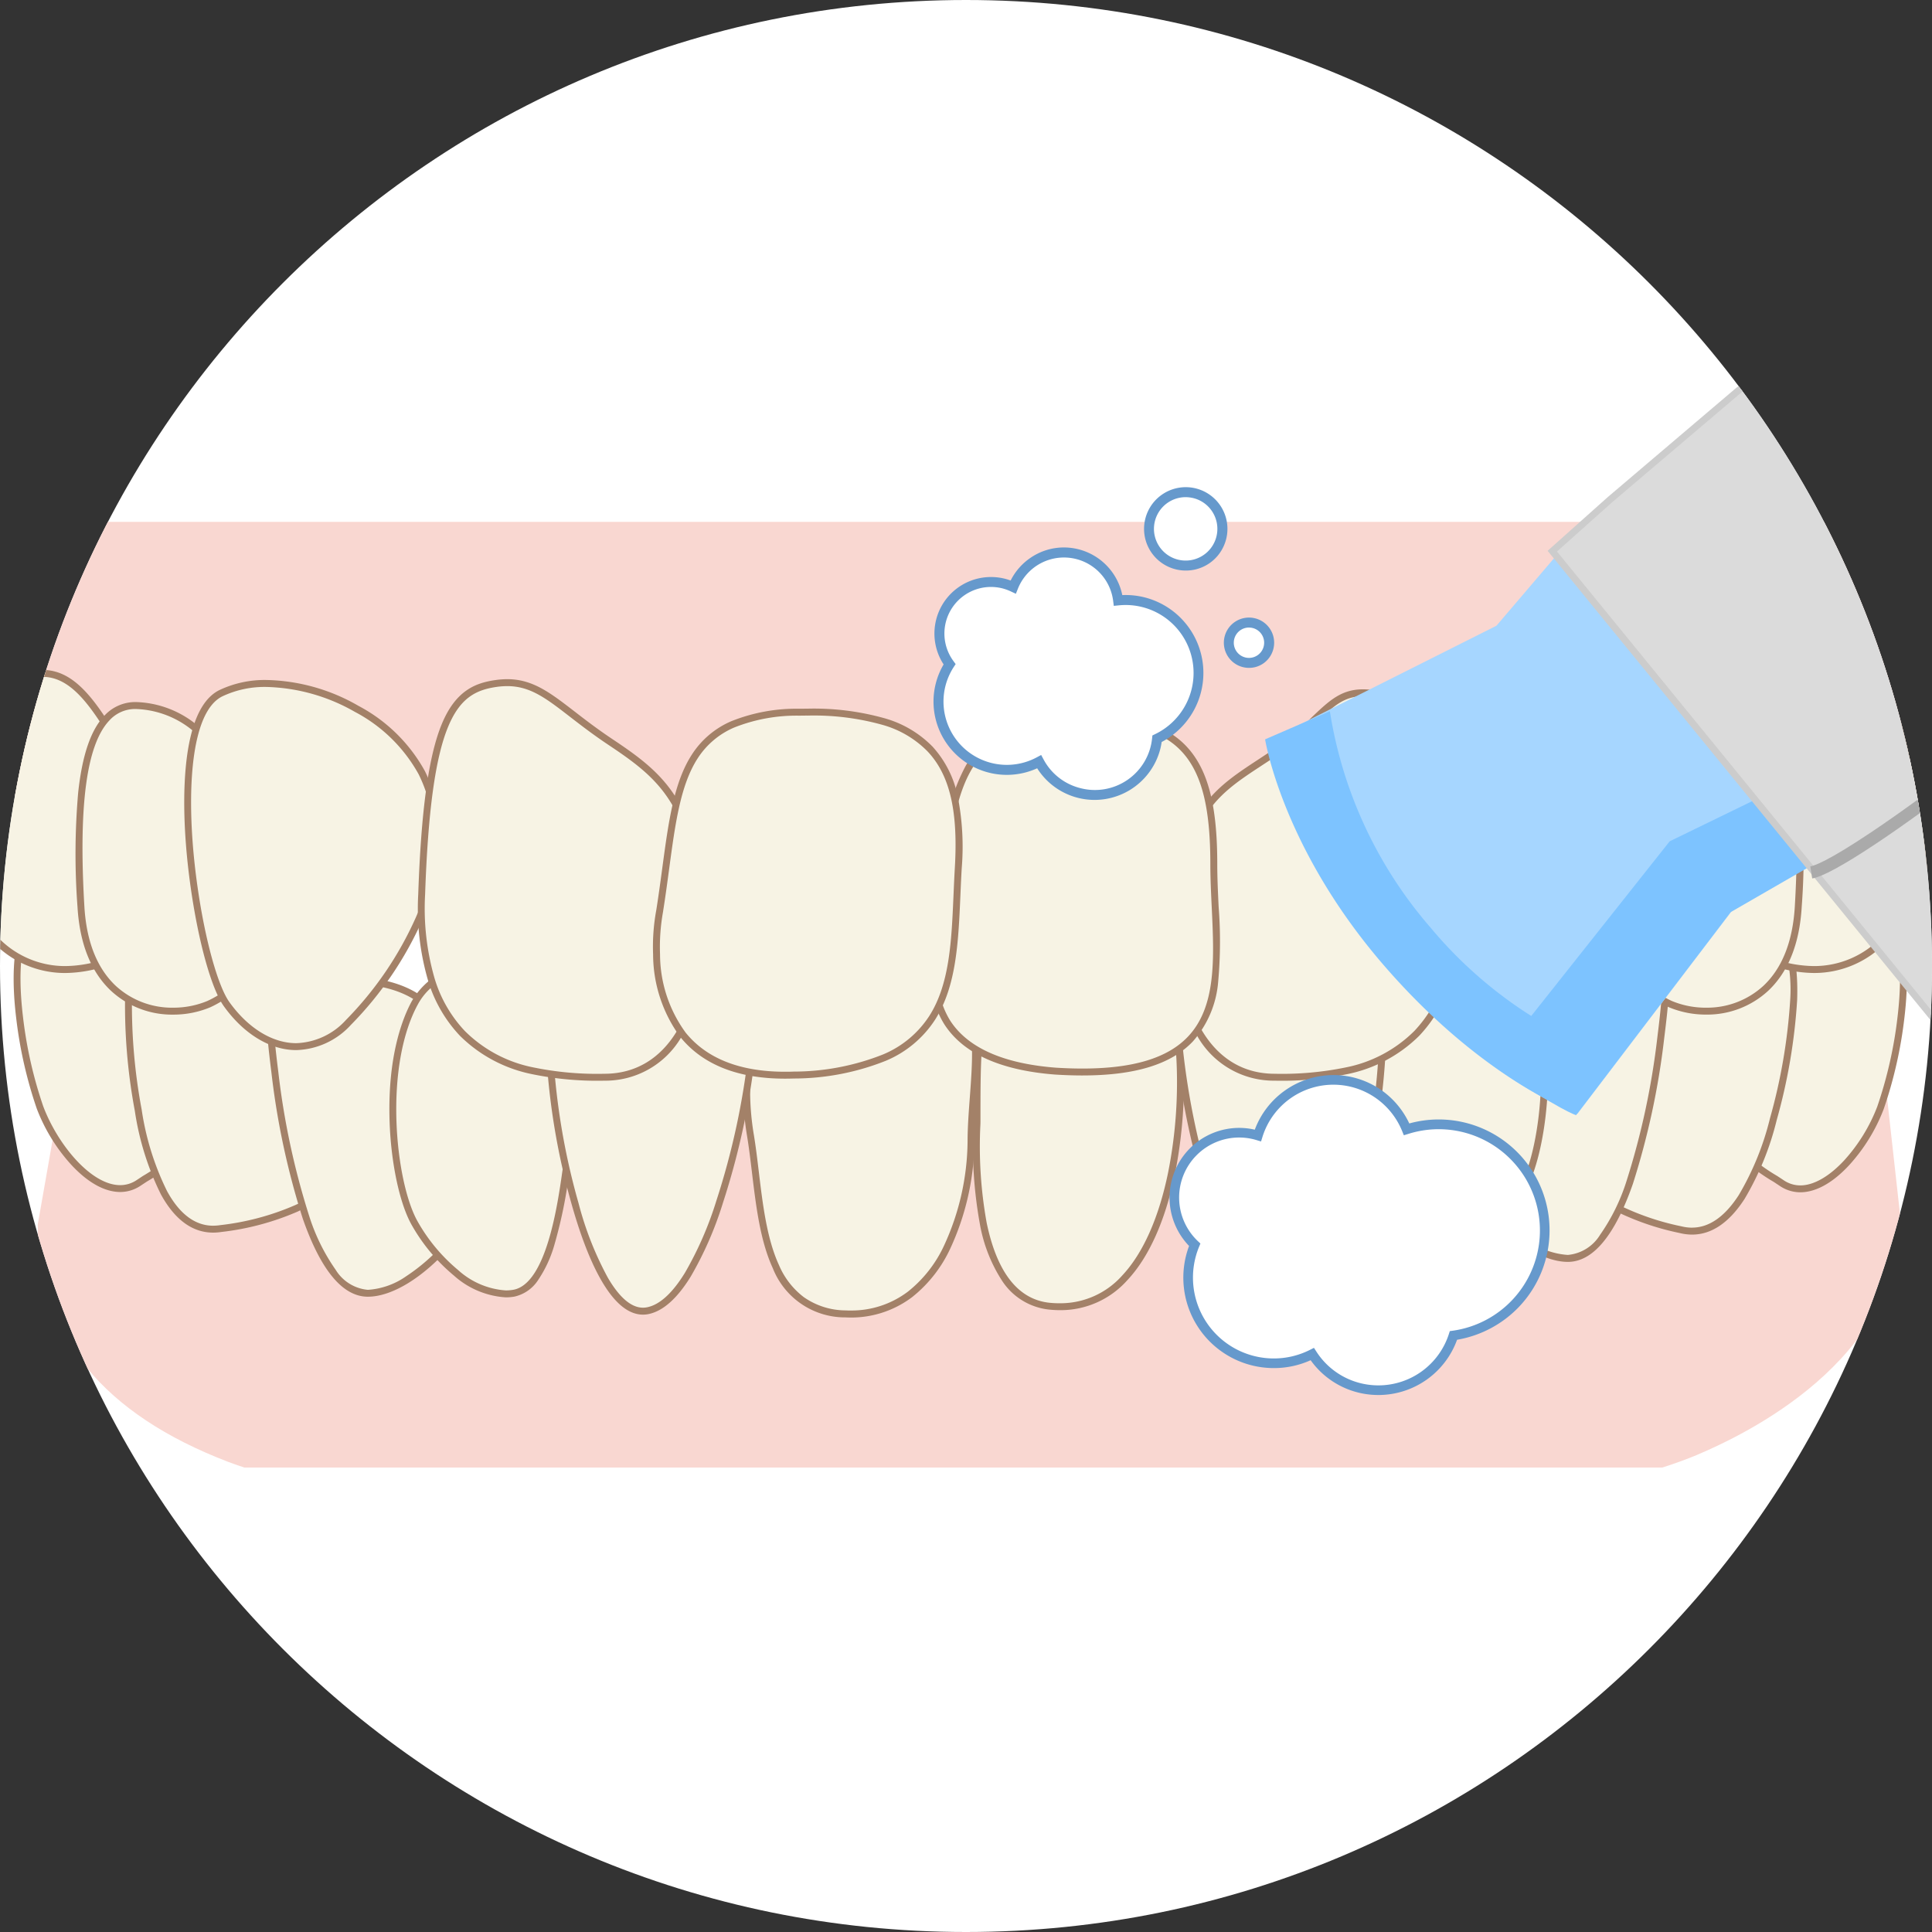 <?xml version="1.0" encoding="UTF-8"?>
<svg data-bbox="-4.802 0 261.92 180" viewBox="0 0 180 180" height="180" width="180" xmlns="http://www.w3.org/2000/svg" data-type="ugc">
    <rect x="0" y="0" width="180" height="180" fill="#333333" stroke="none"/>
    <g>
        <defs>
            <clipPath id="6184e8c6-be5e-4ac2-9128-870b59708997">
                <path stroke="#707070" fill="#ffffff" d="M298 1828c0 49.706-40.294 90-90 90s-90-40.294-90-90 40.294-90 90-90 90 40.294 90 90z"/>
            </clipPath>
            <clipPath id="2897b511-2013-4e2b-a835-6e2f87ed973c">
                <path d="M207.456 23.649v88.107H0V23.649z"/>
            </clipPath>
            <clipPath id="28067ed0-759b-4cad-a282-d83673b1ae79">
                <path d="M272.122 0v130.059H0V0z"/>
            </clipPath>
        </defs>
        <path fill="#ffffff" d="M180 90c0 49.706-40.294 90-90 90S0 139.706 0 90 40.294 0 90 0s90 40.294 90 90"/>
        <g clip-path="url(#6184e8c6-be5e-4ac2-9128-870b59708997)" transform="translate(-118 -1738)">
            <g clip-path="url(#2897b511-2013-4e2b-a835-6e2f87ed973c)" transform="translate(103 1762.97)">
                <path fill="#f9d7d1" d="m21.665 71.22 168.173-2.692 2.207 19.848c0 13.464-14.513 20.33-18.93 22.2-7.105 3.012-28.4 8.114-67.519 8.114s-62.015-4.645-69.411-7.49c-11.359-4.37-17.669-11.556-17.669-22.082Z"/>
                <path fill="#f7f3e4" d="M30.629 69c-3.247-5.412-5.412-10.825-10.825-9.742S17.1 73.869 18.722 78.2s5.953 9.2 9.2 7.036 7.036-4.33 5.412-8.66S30.629 69 30.629 69"/>
                <path fill="#a38168" d="M21.148 58.794a6.38 6.38 0 0 1 4.887 2.417 31.8 31.8 0 0 1 3.612 5.459c.4.706.823 1.437 1.258 2.161l.018.03.011.034c.011.032 1.1 3.292 2.7 7.566a5.04 5.04 0 0 1-.731 5.212 17.5 17.5 0 0 1-4.23 3.449l-.573.378a3.4 3.4 0 0 1-1.9.586c-1.008 0-2.617-.44-4.561-2.538a16.5 16.5 0 0 1-3.217-5.239 40.5 40.5 0 0 1-1.922-8.5c-.336-2.835-.468-6.7.805-8.987a3.53 3.53 0 0 1 2.437-1.883 7 7 0 0 1 1.406-.145m9.186 10.34c-.432-.72-.846-1.443-1.246-2.142-2.322-4.053-4.328-7.552-7.94-7.552a6.6 6.6 0 0 0-1.281.133 2.88 2.88 0 0 0-2 1.564c-.657 1.182-1.316 3.633-.729 8.6a39.8 39.8 0 0 0 1.885 8.352c1.326 3.539 4.447 7.358 7.175 7.358a2.75 2.75 0 0 0 1.545-.477l.577-.382a17 17 0 0 0 4.08-3.31 4.39 4.39 0 0 0 .636-4.59 246 246 0 0 1-2.702-7.554"/>
                <path fill="#f7f3e4" d="M44.92 71.97c-2.35-5.759-9.265-13.448-14.262-12.27s-3.858 12.7-2.78 18.771 3.292 11.709 7.7 11.02 10.485-1.771 11.559-7.652a12.77 12.77 0 0 0-2.217-9.869"/>
                <path fill="#a38168" d="M31.724 59.258c2.3 0 5.084 1.521 7.832 4.28A27.1 27.1 0 0 1 45.2 71.8a11.6 11.6 0 0 1 1.531 2.775 13.3 13.3 0 0 1 .724 7.317 7.9 7.9 0 0 1-1.709 3.729 9.2 9.2 0 0 1-2.993 2.279 24.8 24.8 0 0 1-7.124 1.909 5 5 0 0 1-.769.061c-1.934 0-3.571-1.2-4.865-3.555a26.1 26.1 0 0 1-2.434-7.788 53.3 53.3 0 0 1-.894-11.295c.253-4.652 1.571-7.291 3.918-7.845a5 5 0 0 1 1.139-.129m3.135 29.967a4.4 4.4 0 0 0 .67-.053 24.2 24.2 0 0 0 6.937-1.849 7.41 7.41 0 0 0 4.354-5.542 12.67 12.67 0 0 0-.679-6.939 11 11 0 0 0-1.47-2.667l-.031-.038-.019-.045a26.3 26.3 0 0 0-5.522-8.1c-2.626-2.637-5.245-4.09-7.375-4.09a4.3 4.3 0 0 0-.992.113 3.71 3.71 0 0 0-2.473 2.39 14.6 14.6 0 0 0-.949 4.862 52.6 52.6 0 0 0 .89 11.147 25.5 25.5 0 0 0 2.365 7.591c1.167 2.137 2.614 3.221 4.294 3.221Z"/>
                <path fill="#f7f3e4" d="M58.33 74.253c-2.563-6.879-6.352-7.962-12.305-7.962s-6.5 0-5.413 8.66 3.789 20.567 8.66 20.567 11.907-8.66 11.366-12.989a33 33 0 0 0-2.308-8.276"/>
                <path fill="#a38168" d="M46.025 65.968c2.6 0 5.326.175 7.582 1.443 2.171 1.22 3.767 3.356 5.022 6.72a33.7 33.7 0 0 1 2.329 8.358c.276 2.208-1.294 5.615-4 8.68-2.582 2.925-5.456 4.672-7.687 4.672-2.333 0-4.371-2.44-6.055-7.252a71.6 71.6 0 0 1-2.925-13.6c-.572-4.577-.73-6.859.285-8.009.896-1.012 2.513-1.012 5.449-1.012M49.272 95.2a7 7 0 0 0 3.58-1.271 17.7 17.7 0 0 0 3.624-3.183c2.548-2.887 4.093-6.171 3.842-8.173a33 33 0 0 0-2.282-8.184l-.008-.019c-1.2-3.219-2.7-5.25-4.737-6.392-2.127-1.2-4.749-1.36-7.266-1.36-2.658 0-4.262 0-4.965.8-.8.9-.685 3.045-.128 7.5a71 71 0 0 0 2.894 13.464 18.3 18.3 0 0 0 2.447 4.951 3.93 3.93 0 0 0 2.999 1.867"/>
                <path fill="#f7f3e4" d="M178.3 69.025c3.247-5.412 5.412-10.825 10.825-9.742s2.706 14.613 1.082 18.943-5.953 9.2-9.2 7.036-7.036-4.33-5.412-8.66 2.706-7.577 2.706-7.577"/>
                <path fill="#a38168" d="M187.782 58.821a7 7 0 0 1 1.407.146 3.53 3.53 0 0 1 2.437 1.883c1.274 2.292 1.141 6.152.805 8.987a40.5 40.5 0 0 1-1.922 8.5 16.5 16.5 0 0 1-3.217 5.238c-1.944 2.1-3.554 2.538-4.561 2.538a3.4 3.4 0 0 1-1.9-.586l-.575-.381a17.5 17.5 0 0 1-4.23-3.449 5.04 5.04 0 0 1-.731-5.212c1.6-4.274 2.691-7.533 2.7-7.566l.011-.034.018-.03c.435-.725.853-1.455 1.258-2.161a31.8 31.8 0 0 1 3.612-5.459 6.38 6.38 0 0 1 4.888-2.414m-5.051 26.65c1.243 0 2.695-.828 4.088-2.332a15.9 15.9 0 0 0 3.087-5.026 39.8 39.8 0 0 0 1.885-8.352c.588-4.965-.072-7.416-.729-8.6a2.88 2.88 0 0 0-2-1.564 6.6 6.6 0 0 0-1.281-.133c-3.612 0-5.617 3.5-7.94 7.552-.4.7-.815 1.422-1.246 2.142-.12.358-1.179 3.5-2.7 7.555a4.39 4.39 0 0 0 .636 4.59 17 17 0 0 0 4.076 3.306l.577.382a2.75 2.75 0 0 0 1.547.48"/>
                <path fill="#f7f3e4" d="M163.827 71.3c2.858-5.525 10.435-12.561 15.306-10.938s2.707 12.99 1.083 18.944-4.33 11.366-8.66 10.283-10.284-2.706-10.825-8.659a12.77 12.77 0 0 1 3.1-9.63"/>
                <path fill="#a38168" d="M177.605 59.805a5.2 5.2 0 0 1 1.63.254c2.288.763 3.364 3.51 3.2 8.166a53.2 53.2 0 0 1-1.906 11.169 26.8 26.8 0 0 1-2.993 7.34c-1.423 2.2-3.067 3.32-4.887 3.32a4.8 4.8 0 0 1-1.17-.149 24.8 24.8 0 0 1-6.924-2.541 9.2 9.2 0 0 1-2.777-2.534 7.9 7.9 0 0 1-1.367-3.868 13.3 13.3 0 0 1 1.379-7.223 11.6 11.6 0 0 1 1.774-2.626 27.1 27.1 0 0 1 6.107-7.508c2.844-2.45 5.662-3.8 7.934-3.8m-4.958 29.6c1.586 0 3.048-1.018 4.345-3.025a26.2 26.2 0 0 0 2.913-7.16 52.6 52.6 0 0 0 1.883-11.02 14.6 14.6 0 0 0-.509-4.928 3.71 3.71 0 0 0-2.249-2.6 4.5 4.5 0 0 0-1.426-.221c-2.118 0-4.787 1.294-7.516 3.644a26.4 26.4 0 0 0-5.976 7.357l-.023.044-.035.035a11 11 0 0 0-1.7 2.524 12.7 12.7 0 0 0-1.3 6.85 7.41 7.41 0 0 0 3.839 5.91 24.2 24.2 0 0 0 6.743 2.465 4.2 4.2 0 0 0 1.012.129Z"/>
                <path fill="#f7f3e4" d="M152.014 71.006c2.563-6.879 6.352-7.962 12.3-7.962s6.495 0 5.413 8.66-3.789 20.567-8.66 20.567-11.908-8.66-11.366-12.989a33 33 0 0 1 2.308-8.276"/>
                <path fill="#a38168" d="M164.319 62.722c2.936 0 4.553 0 5.448 1.014 1.015 1.15.857 3.432.285 8.009a71.6 71.6 0 0 1-2.925 13.6c-1.684 4.812-3.721 7.252-6.055 7.252-2.232 0-5.106-1.747-7.689-4.674-2.7-3.064-4.273-6.47-4-8.678a33.7 33.7 0 0 1 2.329-8.358c1.255-3.364 2.851-5.5 5.022-6.72 2.259-1.267 4.98-1.445 7.585-1.445m-3.247 29.227a3.93 3.93 0 0 0 3-1.869 18.3 18.3 0 0 0 2.447-4.951 71 71 0 0 0 2.894-13.464c.557-4.456.67-6.6-.128-7.5-.7-.8-2.307-.8-4.965-.8-2.517 0-5.139.165-7.266 1.36-2.033 1.142-3.538 3.173-4.737 6.392l-.008.019a33 33 0 0 0-2.282 8.184c-.251 2 1.293 5.284 3.84 8.171a17.7 17.7 0 0 0 3.625 3.185 7 7 0 0 0 3.58 1.273"/>
                <path fill="#f7f3e4" d="M89.91 66.333A30.9 30.9 0 0 1 103.8 68c3.334 1.111 1.667 8.333 1.667 13.333S103.206 97.771 93.8 97.445c-8.205-.285-7.778-10-8.889-16.667s.487-13.881 5-14.445"/>
                <path fill="#a38168" d="M93.24 65.8a33.5 33.5 0 0 1 10.66 1.894c2.744.915 2.413 5.358 2.093 9.655-.1 1.354-.205 2.754-.205 3.984a24.3 24.3 0 0 1-2.267 10.051 12.46 12.46 0 0 1-3.545 4.5 9.43 9.43 0 0 1-6.189 1.884A7.23 7.23 0 0 1 87 93.184c-1.177-2.553-1.565-5.787-1.941-8.914-.146-1.212-.283-2.358-.463-3.438-.844-5.063-.111-10.05 1.867-12.7a4.96 4.96 0 0 1 3.411-2.115 27 27 0 0 1 3.366-.217m.951 31.326a8.7 8.7 0 0 0 5.4-1.76 11.8 11.8 0 0 0 3.356-4.271 23.6 23.6 0 0 0 2.2-9.766c0-1.253.105-2.666.207-4.032.3-4.051.614-8.24-1.654-9a32.8 32.8 0 0 0-10.46-1.849 27 27 0 0 0-3.29.2 4.34 4.34 0 0 0-2.974 1.861c-1.878 2.519-2.565 7.312-1.748 12.211.183 1.1.321 2.247.467 3.467.369 3.078.752 6.26 1.886 8.721a7.35 7.35 0 0 0 2.3 2.968 6.84 6.84 0 0 0 3.93 1.241q.19.013.379.012Z"/>
                <path fill="#f7f3e4" d="M106.022 79.488c0-11.125.055-13.508 8.083-13.421s10.251-1.579 10.806 7.31-1.9 24.516-12.222 23.334c-7.747-.888-6.667-16.112-6.667-17.223"/>
                <path fill="#a38168" d="M119.221 65.673c2.073 0 3.46.217 4.415 1.327.919 1.068 1.382 2.91 1.6 6.356a43.8 43.8 0 0 1-.772 11.056c-.889 4.33-2.422 7.751-4.435 9.893a8.32 8.32 0 0 1-6.25 2.791 10 10 0 0 1-1.123-.065 5.98 5.98 0 0 1-4.338-2.742 14.3 14.3 0 0 1-2.029-5.24 40.6 40.6 0 0 1-.6-9.177c.006-.184.011-.317.011-.384 0-5.34 0-8.869 1.012-10.952 1.13-2.326 3.51-2.793 6.985-2.793h1.056c.965 0 1.854-.023 2.638-.042.654-.012 1.272-.028 1.83-.028m-5.446 30.779a7.7 7.7 0 0 0 5.78-2.588c1.931-2.055 3.408-5.368 4.273-9.581a43 43 0 0 0 .76-10.886c-.2-3.249-.634-5.037-1.442-5.976-.794-.923-2.04-1.1-3.926-1.1-.55 0-1.164.016-1.814.032-.788.02-1.681.043-2.654.043H113.7c-3.858 0-5.534.636-6.405 2.43-.947 1.95-.947 5.419-.947 10.671 0 .079 0 .209-.011.407a40 40 0 0 0 .584 9.024c.953 4.625 2.907 7.139 5.808 7.472a9 9 0 0 0 1.046.052"/>
                <path fill="#f7f3e4" d="M140.072 69.539c2.618-7.854 13.531-10.284 16.778-4.33s2.165 16.779 0 20.567-5.953 7.036-9.2 6.5-4.33-7.577-4.871-11.366-4.33-6.495-2.706-11.366"/>
                <path fill="#a38168" d="M150.69 61.568a7.02 7.02 0 0 1 6.443 3.486c.863 1.582 2.28 5.15 2.069 11.261-.134 3.875-.947 7.652-2.072 9.62a16.9 16.9 0 0 1-3.914 4.684 7.96 7.96 0 0 1-4.84 2.033 5 5 0 0 1-.779-.064 3.56 3.56 0 0 1-2.264-1.6 11.4 11.4 0 0 1-1.44-3.082 44 44 0 0 1-1.433-6.955 12.3 12.3 0 0 0-1.46-3.807c-1.134-2.213-2.307-4.5-1.238-7.707a11.32 11.32 0 0 1 4.47-5.813 11.7 11.7 0 0 1 6.458-2.056m-2.314 30.439a7.34 7.34 0 0 0 4.435-1.889 16.3 16.3 0 0 0 3.76-4.5c1.077-1.885 1.857-5.544 1.988-9.322.152-4.416-.555-8.3-1.991-10.93a5.7 5.7 0 0 0-2.441-2.377 7.55 7.55 0 0 0-3.436-.773 11.15 11.15 0 0 0-10.312 7.428c-.983 2.948.077 5.018 1.2 7.209a13 13 0 0 1 1.519 4.01c.452 3.165 1.51 10.578 4.6 11.093a4 4 0 0 0 .677.052Z"/>
                <path fill="#f7f3e4" d="M70.429 72.786C67.811 64.932 56.9 62.5 53.651 68.456s-2.165 16.779 0 20.567 5.953 7.036 9.2 6.495 4.33-7.577 4.871-11.366 4.33-6.5 2.706-11.366"/>
                <path fill="#a38168" d="M59.811 64.816a11.7 11.7 0 0 1 6.454 2.055 11.32 11.32 0 0 1 4.47 5.813c1.069 3.205-.1 5.494-1.238 7.707a12.3 12.3 0 0 0-1.455 3.809 44 44 0 0 1-1.433 6.955 11.4 11.4 0 0 1-1.44 3.082 3.56 3.56 0 0 1-2.264 1.6 5 5 0 0 1-.779.064 7.96 7.96 0 0 1-4.84-2.033 17 17 0 0 1-3.915-4.684c-1.125-1.969-1.938-5.745-2.072-9.62-.211-6.112 1.206-9.679 2.069-11.261a7.02 7.02 0 0 1 6.443-3.487m2.315 30.439a4 4 0 0 0 .674-.055c3.094-.516 4.153-7.928 4.6-11.093a13 13 0 0 1 1.519-4.01c1.123-2.191 2.183-4.26 1.2-7.209a11.15 11.15 0 0 0-10.312-7.427 7.55 7.55 0 0 0-3.436.773 5.7 5.7 0 0 0-2.441 2.376c-1.436 2.632-2.143 6.514-1.991 10.93.13 3.779.911 7.438 1.988 9.322a16.3 16.3 0 0 0 3.76 4.5 7.34 7.34 0 0 0 4.439 1.893"/>
                <path fill="#f7f3e4" d="M66.15 71.7c0-7.119 2.165-5.954 8.66-5.412s10.825 0 10.283 6.494-4.33 23.274-9.742 24.356-9.2-17.861-9.2-25.438"/>
                <path fill="#a38168" d="M69.759 65.549c.833 0 1.828.1 2.979.22a97 97 0 0 0 2.1.2c.731.061 1.431.108 2.108.153 3.373.226 6.037.4 7.447 2.044.877 1.02 1.2 2.5 1.022 4.645a70.5 70.5 0 0 1-3.059 14.282 33 33 0 0 1-3 6.868c-1.262 2.049-2.588 3.225-3.941 3.5a2.6 2.6 0 0 1-.508.051c-3.09 0-5.31-5.554-6.629-10.213A65 65 0 0 1 65.827 71.7c0-2.514.261-3.977.874-4.894a3.36 3.36 0 0 1 3.058-1.257m5.147 31.315a2 2 0 0 0 .382-.038c1.17-.234 2.354-1.311 3.518-3.2a32.5 32.5 0 0 0 2.937-6.731 69.8 69.8 0 0 0 3.029-14.134c.162-1.939-.122-3.3-.869-4.171-1.233-1.434-3.779-1.6-7-1.821-.68-.046-1.383-.093-2.118-.154-.763-.064-1.479-.137-2.111-.2-1.134-.116-2.113-.217-2.913-.217-1.328 0-2.059.282-2.522.974-.529.792-.765 2.19-.765 4.535A64.3 64.3 0 0 0 68.9 87.12a30.6 30.6 0 0 0 2.735 6.957c1.082 1.85 2.184 2.787 3.271 2.787"/>
                <path fill="#f7f3e4" d="M143.831 71.7c0-7.119-2.165-5.954-8.66-5.412s-10.825 0-10.283 6.494 4.329 23.274 9.742 24.356 9.2-17.861 9.2-25.438"/>
                <path fill="#a38168" d="M140.222 65.549a3.36 3.36 0 0 1 3.058 1.261c.613.916.874 2.38.874 4.894A65 65 0 0 1 141.7 87.3c-1.319 4.659-3.539 10.213-6.629 10.213a2.6 2.6 0 0 1-.508-.051c-1.353-.271-2.679-1.447-3.941-3.5a33 33 0 0 1-3-6.868 70.5 70.5 0 0 1-3.059-14.282c-.179-2.15.146-3.626 1.022-4.645 1.41-1.639 4.074-1.818 7.447-2.044.677-.045 1.377-.092 2.108-.153.756-.063 1.469-.136 2.1-.2 1.154-.119 2.149-.221 2.982-.221m-5.147 31.315c1.087 0 2.189-.937 3.273-2.786a30.6 30.6 0 0 0 2.735-6.957 64.3 64.3 0 0 0 2.425-15.421c0-2.345-.236-3.744-.765-4.535-.463-.692-1.193-.974-2.522-.974-.8 0-1.779.1-2.913.217-.632.065-1.348.138-2.111.2-.736.061-1.439.108-2.119.154-3.222.216-5.768.386-7 1.821-.746.868-1.031 2.232-.869 4.171a69.8 69.8 0 0 0 3.029 14.134 32.5 32.5 0 0 0 2.937 6.731c1.164 1.89 2.348 2.968 3.518 3.2a2 2 0 0 0 .382.045"/>
                <path fill="#f9d7d1" d="m194.559 50.085-184.036-.964.263-23.216C12.75 13.748 18.557 4.52 29.709 1.611L32.7.83A25.7 25.7 0 0 1 39.178 0h128.215a25.6 25.6 0 0 1 7.443 1.1c10.671 3.235 15.992 12.645 17.956 24.022Z"/>
                <path fill="#f7f3e4" d="M176.558 48.71c4.058-6.763 6.244-11.921 10.786-10.786s8.515 12.489 6.812 18.166-6.244 11.353-14.192 8.515-5.109-13.057-3.406-15.9"/>
                <path fill="#a38168" d="M186.129 37.444a5.4 5.4 0 0 1 1.293.167c1.08.27 2.728 1.226 4.449 4.251a24.5 24.5 0 0 1 2.619 7.276 15.5 15.5 0 0 1-.025 7.044 16.1 16.1 0 0 1-3.621 6.5 9.25 9.25 0 0 1-6.846 3 12.4 12.4 0 0 1-4.143-.774 7.74 7.74 0 0 1-4.944-4.819c-1.554-4.341.29-9.746 1.37-11.546.547-.911 1.057-1.788 1.55-2.637 2.856-4.912 4.92-8.462 8.298-8.462M184 65.037a8.63 8.63 0 0 0 6.382-2.8A15.5 15.5 0 0 0 193.847 56a14.84 14.84 0 0 0 .01-6.737 23.8 23.8 0 0 0-2.547-7.079c-1.255-2.205-2.691-3.606-4.044-3.945a4.7 4.7 0 0 0-1.137-.148c-3.007 0-4.993 3.415-7.74 8.142-.494.85-1.005 1.729-1.554 2.644a15.2 15.2 0 0 0-1.611 4.707 12.6 12.6 0 0 0 .3 6.289 7.12 7.12 0 0 0 4.554 4.429 11.7 11.7 0 0 0 3.922.735"/>
                <path fill="#f7f3e4" d="M165.51 52.116c3.3-6.6 6.812-11.354 11.921-11.354s5.677 9.083 5.109 18.734-7.947 10.786-11.921 9.083a12.08 12.08 0 0 1-5.109-16.463"/>
                <path fill="#a38168" d="M177.431 40.439a3.9 3.9 0 0 1 2.935 1.277c1.263 1.34 2.059 3.682 2.433 7.159a66 66 0 0 1 .063 10.639c-.2 3.434-1.254 6.069-3.128 7.83a8.38 8.38 0 0 1-5.782 2.213 8.9 8.9 0 0 1-3.46-.683 10.3 10.3 0 0 1-3.376-2.5 13 13 0 0 1-2.621-4.291 12.48 12.48 0 0 1 .727-10.116 33.5 33.5 0 0 1 5.338-8.231 9.34 9.34 0 0 1 6.871-3.297m-3.479 28.474a7.74 7.74 0 0 0 5.341-2.038c1.75-1.645 2.734-4.134 2.926-7.4.554-9.409-.205-15.074-2.321-17.318a3.23 3.23 0 0 0-2.466-1.075 8.73 8.73 0 0 0-6.406 3.1 32.9 32.9 0 0 0-5.226 8.078 11.85 11.85 0 0 0-.7 9.606 12.3 12.3 0 0 0 2.49 4.076 9.7 9.7 0 0 0 3.156 2.34 8.2 8.2 0 0 0 3.206.632Z"/>
                <path fill="#f7f3e4" d="M28.523 48.71c-4.058-6.763-6.245-11.921-10.786-10.786S9.222 50.413 10.925 56.09s6.244 11.353 14.192 8.515 5.109-13.057 3.406-15.9"/>
                <path fill="#a38168" d="M18.951 37.444c3.378 0 5.443 3.551 8.3 8.465.493.848 1 1.724 1.549 2.635 1.08 1.8 2.924 7.2 1.37 11.546a7.74 7.74 0 0 1-4.944 4.819 12.4 12.4 0 0 1-4.143.774 9.25 9.25 0 0 1-6.846-3 16.1 16.1 0 0 1-3.621-6.5 15.5 15.5 0 0 1-.025-7.044 24.5 24.5 0 0 1 2.619-7.276c1.721-3.025 3.369-3.982 4.449-4.251a5.4 5.4 0 0 1 1.292-.168m2.131 27.593a11.7 11.7 0 0 0 3.926-.736 7.12 7.12 0 0 0 4.554-4.429 12.6 12.6 0 0 0 .3-6.289 15.2 15.2 0 0 0-1.611-4.707c-.549-.915-1.059-1.793-1.553-2.642-2.748-4.728-4.734-8.144-7.742-8.144a4.7 4.7 0 0 0-1.136.148c-1.353.338-2.79 1.739-4.044 3.945a23.8 23.8 0 0 0-2.547 7.079A14.84 14.84 0 0 0 11.234 56a15.5 15.5 0 0 0 3.466 6.239 8.63 8.63 0 0 0 6.382 2.798"/>
                <path fill="#f7f3e4" d="M39.571 52.116c-3.3-6.6-6.812-11.354-11.921-11.354s-5.677 9.083-5.109 18.738 7.947 10.786 11.921 9.083a12.08 12.08 0 0 0 5.109-16.463"/>
                <path fill="#a38168" d="M27.65 40.439a9.34 9.34 0 0 1 6.872 3.3 33.5 33.5 0 0 1 5.338 8.231 12.48 12.48 0 0 1 .727 10.116 13 13 0 0 1-2.621 4.291 10.3 10.3 0 0 1-3.376 2.5 8.9 8.9 0 0 1-3.46.683 8.38 8.38 0 0 1-5.782-2.213c-1.874-1.761-2.926-4.4-3.128-7.83a66 66 0 0 1 .063-10.639c.374-3.478 1.169-5.82 2.433-7.159a3.9 3.9 0 0 1 2.934-1.28m3.479 28.474a8.2 8.2 0 0 0 3.206-.631 9.7 9.7 0 0 0 3.156-2.34 12.3 12.3 0 0 0 2.49-4.076 11.85 11.85 0 0 0-.7-9.606 32.9 32.9 0 0 0-5.227-8.073 8.73 8.73 0 0 0-6.406-3.1 3.23 3.23 0 0 0-2.466 1.075c-2.116 2.244-2.875 7.909-2.321 17.318.192 3.264 1.176 5.754 2.926 7.4a7.74 7.74 0 0 0 5.342 2.034Z"/>
                <path fill="#f7f3e4" d="M54.295 47.015c-3.052-6.115-13.049-10.229-18.728-7.394s-2.29 24.976.545 28.952 7.376 5.682 11.353 1.712 11.364-14.184 6.83-23.27"/>
                <path fill="#a38168" d="M39.853 38.384a17.8 17.8 0 0 1 8.547 2.41 15.1 15.1 0 0 1 6.187 6.077 14.04 14.04 0 0 1 1.438 7.071 20 20 0 0 1-1.653 6.752 33 33 0 0 1-6.676 9.819 7.15 7.15 0 0 1-5.096 2.352c-2.432 0-4.894-1.5-6.754-4.1-1.146-1.619-2.358-5.965-3.082-11.071-.807-5.7-.8-10.871.03-14.187.541-2.169 1.425-3.573 2.629-4.174a9.84 9.84 0 0 1 4.43-.949M42.6 72.22a6.53 6.53 0 0 0 4.633-2.163 32.4 32.4 0 0 0 6.538-9.615 19.3 19.3 0 0 0 1.6-6.533A13.4 13.4 0 0 0 54 47.159a14.46 14.46 0 0 0-5.927-5.8 17.4 17.4 0 0 0-8.227-2.327 9.2 9.2 0 0 0-4.142.881c-1.027.513-1.8 1.775-2.291 3.753-.807 3.238-.813 8.319-.017 13.94.7 4.937 1.893 9.27 2.972 10.783 1.745 2.434 4.015 3.831 6.232 3.831"/>
                <path fill="#f7f3e4" d="M150.794 47.007c3.057-6.114 13.057-10.218 18.733-7.38s2.271 24.978-.567 28.952-7.381 5.677-11.355 1.7-11.352-14.192-6.811-23.275"/>
                <path fill="#a38168" d="M165.233 38.387a9.85 9.85 0 0 1 4.438.952c1.2.6 2.087 2.006 2.626 4.176.824 3.316.831 8.487.019 14.187-.727 5.109-1.942 9.452-3.094 11.065-1.862 2.606-4.324 4.1-6.754 4.1a7.15 7.15 0 0 1-5.092-2.356 33 33 0 0 1-6.667-9.824 20 20 0 0 1-1.648-6.753 14.04 14.04 0 0 1 1.444-7.07 15.1 15.1 0 0 1 6.187-6.07 17.84 17.84 0 0 1 8.541-2.407m-2.764 33.835c2.219 0 4.489-1.4 6.229-3.83 1.079-1.512 2.277-5.844 2.98-10.781.8-5.621.8-10.7-.007-13.941-.491-1.978-1.261-3.241-2.288-3.754a9.2 9.2 0 0 0-4.15-.884 17.4 17.4 0 0 0-8.223 2.323 14.46 14.46 0 0 0-5.927 5.8 13.4 13.4 0 0 0-1.377 6.749 19.3 19.3 0 0 0 1.6 6.534 32.4 32.4 0 0 0 6.529 9.619 6.53 6.53 0 0 0 4.634 2.164Z"/>
                <path fill="#f7f3e4" d="M124.68 62.9c0-12.54 3.563-14.057 8.672-17.463s5.585-6.36 9.558-5.793 7.316 2.252 7.883 18.715-10.786 17.03-17.03 17.03-9.083-6.242-9.083-12.489"/>
                <path fill="#a38168" d="M133.763 75.714a8.19 8.19 0 0 1-7.155-4.052 16.53 16.53 0 0 1-2.25-8.76c0-5.578.675-9.238 2.189-11.867 1.4-2.431 3.395-3.74 5.705-5.256l.922-.608a29 29 0 0 0 4.1-3.372c1.557-1.478 2.682-2.546 4.708-2.546a7 7 0 0 1 .973.073 6.55 6.55 0 0 1 5.456 3.561c1.58 2.872 2.439 7.785 2.7 15.462a24 24 0 0 1-.923 8.061 12.9 12.9 0 0 1-2.956 5.116 13.25 13.25 0 0 1-6.761 3.589 30 30 0 0 1-6.708.599m8.22-35.815c-1.768 0-2.761.942-4.264 2.369a29.6 29.6 0 0 1-4.188 3.44q-.474.315-.926.611c-4.578 3-7.6 4.989-7.6 16.584 0 6.056 2.709 12.167 8.76 12.167a29.4 29.4 0 0 0 6.57-.582 12.45 12.45 0 0 0 6.439-3.408 12.24 12.24 0 0 0 2.805-4.864 23.4 23.4 0 0 0 .893-7.843c-.257-7.469-1.116-12.432-2.624-15.174a5.9 5.9 0 0 0-4.982-3.233 6 6 0 0 0-.883-.066Z"/>
                <path fill="#f7f3e4" d="M80.4 62.9c0-12.54-3.406-15.327-8.515-18.733s-6.7-6.027-10.67-5.46-6.36 3.193-6.927 19.654 10.786 17.03 17.03 17.03S80.4 69.147 80.4 62.9"/>
                <path fill="#a38168" d="M71.318 75.714a30 30 0 0 1-6.712-.6 13.25 13.25 0 0 1-6.761-3.589 12.9 12.9 0 0 1-2.956-5.116 24 24 0 0 1-.923-8.061c.272-7.89.974-12.943 2.211-15.9 1.308-3.128 3.173-3.8 4.994-4.06a8 8 0 0 1 1.088-.081c2.369 0 4 1.259 6.259 3 1 .774 2.139 1.651 3.547 2.59 2.626 1.751 4.756 3.308 6.277 6.053 1.625 2.938 2.382 7.05 2.382 12.95a16.53 16.53 0 0 1-2.25 8.76 8.19 8.19 0 0 1-7.156 4.054m-9.06-36.759a7 7 0 0 0-1 .074c-1.886.27-3.371 1-4.49 3.671-1.206 2.883-1.893 7.863-2.162 15.673a23.4 23.4 0 0 0 .893 7.843 12.24 12.24 0 0 0 2.805 4.864 12.45 12.45 0 0 0 6.439 3.408 29.4 29.4 0 0 0 6.57.582c6.052 0 8.76-6.111 8.76-12.166 0-5.786-.731-9.8-2.3-12.635-1.45-2.618-3.518-4.128-6.07-5.829-1.427-.951-2.572-1.836-3.583-2.616-2.234-1.729-3.712-2.87-5.862-2.87Z"/>
                <path fill="#f7f3e4" d="M102.541 62.9c.568-16.463 2.438-20.226 12.656-20.794s12.89 3.764 12.89 13.414 3.406 20.437-14.76 19.3c-14.76-1.132-10.786-11.92-10.786-11.92"/>
                <path fill="#a38168" d="M115.843 75.228c-.8 0-1.652-.028-2.536-.083-5.114-.393-8.59-1.973-10.337-4.7a8.4 8.4 0 0 1-1.214-5.151 10 10 0 0 1 .465-2.457 87 87 0 0 1 .782-10.1 17.7 17.7 0 0 1 1.97-6.358 7.9 7.9 0 0 1 3.89-3.4 18.9 18.9 0 0 1 6.317-1.2 31 31 0 0 1 1.715-.05c4.46 0 7.371 1.1 9.161 3.449 1.628 2.141 2.354 5.329 2.354 10.336 0 1.32.065 2.681.128 4a41.5 41.5 0 0 1-.038 6.918 9.55 9.55 0 0 1-2.371 5.635c-2.029 2.133-5.39 3.161-10.286 3.161m1.052-32.847c-.532 0-1.1.016-1.68.049a18.3 18.3 0 0 0-6.1 1.148 7.3 7.3 0 0 0-3.587 3.13c-1.862 3.148-2.4 8.534-2.665 16.2v.052l-.018.049a9.4 9.4 0 0 0-.446 2.351 7.83 7.83 0 0 0 1.118 4.742c1.633 2.54 4.943 4.019 9.836 4.4.866.054 1.705.082 2.491.082 4.71 0 7.922-.967 9.818-2.956 2.674-2.8 2.459-7.309 2.232-12.077-.063-1.324-.129-2.693-.129-4.028 0-4.857-.685-7.925-2.223-9.946-1.658-2.177-4.406-3.196-8.647-3.196"/>
                <path fill="#f7f3e4" d="M76.465 59.862c1.7-10.786.967-18.262 13.008-18.478 12.454-.223 15.376 4.854 14.808 14.5s.568 18.734-15.327 19.3-12.489-15.322-12.489-15.322"/>
                <path fill="#a38168" d="M88.135 75.526c-4.391 0-7.674-1.307-9.757-3.884a13.04 13.04 0 0 1-2.53-7.684 18.7 18.7 0 0 1 .3-4.155c.214-1.359.389-2.658.558-3.914.576-4.281 1.073-7.978 2.765-10.574a8.2 8.2 0 0 1 3.653-3.087 16.3 16.3 0 0 1 6.344-1.167c.263 0 .525-.007.78-.007a24.4 24.4 0 0 1 7.123.883 10.06 10.06 0 0 1 4.514 2.656 9.77 9.77 0 0 1 2.369 4.767 24.2 24.2 0 0 1 .349 6.546c-.05.846-.087 1.7-.123 2.522-.19 4.36-.369 8.478-2.357 11.6a10.1 10.1 0 0 1-4.6 3.835 23.2 23.2 0 0 1-8.558 1.649c-.279.009-.559.014-.83.014M90.248 41.7q-.379-.002-.769.007a15.7 15.7 0 0 0-6.093 1.111 7.6 7.6 0 0 0-3.375 2.85c-1.612 2.473-2.1 6.1-2.666 10.308-.17 1.262-.345 2.568-.562 3.937v.017a18.4 18.4 0 0 0-.288 4.024 12.4 12.4 0 0 0 2.388 7.286c1.955 2.416 5.068 3.642 9.254 3.642.264 0 .536 0 .808-.015a22.6 22.6 0 0 0 8.32-1.594 9.46 9.46 0 0 0 4.317-3.592c1.9-2.974 2.071-7.008 2.256-11.28.036-.826.073-1.681.123-2.532.312-5.3-.473-8.637-2.543-10.833a9.44 9.44 0 0 0-4.235-2.482 23.7 23.7 0 0 0-6.935-.854"/>
            </g>
            <g clip-path="url(#28067ed0-759b-4cad-a282-d83673b1ae79)" transform="translate(103 1762.97)">
                <path fill="#a6d6ff" d="M161.966 78.8s-8.667-3.061-17.983-13.938-10.869-20.828-10.869-20.828l21.307-10.707 6.325-7.412 24.228 29.007-8.615 4.97Z"/>
                <path fill="#7dc3ff" d="m165.811 73.635-4.092 5.043s-8.668-3.061-17.983-13.937-10.869-20.828-10.869-20.828l6.033-2.618a40.27 40.27 0 0 0 9.383 20.161 40.2 40.2 0 0 0 17.528 12.179"/>
                <path fill="#7dc3ff" d="m184.745 55.106-8.51 4.911-14.392 18.908s-1.3-.312-7.8-4.673l16.52-20.841 9.134-4.444Z"/>
                <path fill="#dbdbdb" d="M196.524 13c-5.655-6.643-11.735-7.727-19.588-1.57L165 21.581c-.277.243-5.372 4.8-5.372 4.8L243.843 129.6l27.841-24.976Z"/>
                <path fill="#cccccc" d="M186.553 7.05c3.579 0 6.92 1.881 10.212 5.748l75.353 91.855-28.316 25.4-.211-.258-84.405-103.449.227-.2c.208-.186 5.1-4.56 5.374-4.8l11.953-10.162c3.548-2.784 6.76-4.134 9.813-4.134m9.727 6.159c-3.164-3.716-6.345-5.523-9.726-5.523-2.906 0-5.986 1.307-9.416 3.995L165.2 21.823c-.236.207-4.148 3.7-5.139 4.591l83.815 102.726 27.366-24.55Z"/>
                <path fill="#aaaaaa" d="m183.839 56.873-.178-1.12c.358-.057 1.621-.477 5.612-3.144 2.744-1.834 6.088-4.272 9.415-6.865 7.6-5.925 13-10.968 13.75-12.848l1.053.421c-.457 1.142-2.126 3.046-4.961 5.661-2.442 2.252-5.6 4.9-9.145 7.661-3.348 2.61-6.716 5.065-9.482 6.914-3.071 2.047-5.112 3.168-6.064 3.32"/>
                <path fill="#ffffff" d="M121.555 31.145a6.8 6.8 0 0 0-2.382-.177 5.084 5.084 0 0 0-9.773-1.248 5 5 0 0 0-.847-.313 4.8 4.8 0 0 0-5.08 7.509A6.365 6.365 0 0 0 111.814 46a5.844 5.844 0 0 0 10.986-2.143 6.8 6.8 0 0 0-1.243-12.712"/>
                <path fill="#6699cc" d="M114.121 26.035a5.56 5.56 0 0 1 5.441 4.439q.158-.007.315-.007a7.2 7.2 0 0 1 1.795.227 7.265 7.265 0 0 1 1.557 13.466 6 6 0 0 1-.127.649 6.324 6.324 0 0 1-11.471 1.8 6.829 6.829 0 0 1-8.716-9.676 5.265 5.265 0 0 1 4.422-8.143 5.3 5.3 0 0 1 1.329.17 5 5 0 0 1 .493.158 5.56 5.56 0 0 1 1.858-2.122 5.5 5.5 0 0 1 3.104-.961m4.648 5.441-.057-.449a4.62 4.62 0 0 0-8.882-1.134l-.183.458-.447-.209a4.5 4.5 0 0 0-.768-.284 4.339 4.339 0 0 0-4.587 6.784l.19.259-.175.269a5.9 5.9 0 0 0 7.734 8.419l.409-.219.22.408a5.35 5.35 0 0 0 3.4 2.672 5.356 5.356 0 0 0 6.716-4.643l.028-.257.233-.112a6.329 6.329 0 0 0-3.377-12.007Z"/>
                <path fill="#ffffff" d="M124.08 27.424a3.418 3.418 0 1 1 4.52-1.724 3.417 3.417 0 0 1-4.515 1.725"/>
                <path fill="#6699cc" d="M125.473 28.187a3.884 3.884 0 1 1 3.547-2.3 3.86 3.86 0 0 1-3.547 2.3m0-6.838a2.954 2.954 0 1 0 1.2.258 3 3 0 0 0-1.196-.257Z"/>
                <path fill="#ffffff" d="M130.6 36.625a1.878 1.878 0 1 1 2.481-.948 1.88 1.88 0 0 1-2.481.948"/>
                <path fill="#6699cc" d="M131.366 37.254a2.343 2.343 0 1 1 2.14-1.387 2.33 2.33 0 0 1-2.14 1.387m0-3.757a1.414 1.414 0 1 0 .575.123 1.4 1.4 0 0 0-.573-.12Z"/>
                <path fill="#ffffff" d="M149.766 79.805a9.9 9.9 0 0 0-3.714.44 7.361 7.361 0 0 0-13.856.573A6.042 6.042 0 0 0 126.31 91a7.976 7.976 0 0 0 10.954 10.185 7.338 7.338 0 0 0 13.156-1.735 9.885 9.885 0 0 0-.654-19.646"/>
                <path fill="#6699cc" d="M139.221 75.189q.291 0 .582.021a7.8 7.8 0 0 1 4.078 1.518A7.86 7.86 0 0 1 146.3 79.7a10.3 10.3 0 0 1 2.739-.373q.375 0 .755.028a10.334 10.334 0 0 1 6.747 17.409 10.38 10.38 0 0 1-5.789 3.088 7.8 7.8 0 0 1-7.317 5.148q-.29 0-.58-.021a7.73 7.73 0 0 1-5.745-3.221 8.3 8.3 0 0 1-3.425.733c-.2 0-.413-.008-.618-.023a8.425 8.425 0 0 1-7.284-11.355 6.493 6.493 0 0 1 4.668-11q.241 0 .483.018a6.4 6.4 0 0 1 .972.149 7.82 7.82 0 0 1 7.315-5.087Zm6.571 5.61-.156-.385a6.96 6.96 0 0 0-2.292-2.964 6.9 6.9 0 0 0-3.607-1.342 7 7 0 0 0-.516-.019 6.92 6.92 0 0 0-6.6 4.863l-.132.425-.426-.128a5.6 5.6 0 0 0-1.2-.224 6 6 0 0 0-.417-.015 5.594 5.594 0 0 0-3.832 9.665l.225.213-.118.286a7.534 7.534 0 0 0 6.408 10.4q.276.02.552.02a7.46 7.46 0 0 0 3.377-.807l.36-.181.219.338a6.85 6.85 0 0 0 5.28 3.139q.257.02.514.019a6.9 6.9 0 0 0 6.558-4.786l.086-.268.279-.039a9.44 9.44 0 0 0 8.092-8.648 9.436 9.436 0 0 0-8.717-10.1 9 9 0 0 0-.689-.026 9.4 9.4 0 0 0-2.856.446Z"/>
            </g>
        </g>
    </g>
</svg>
